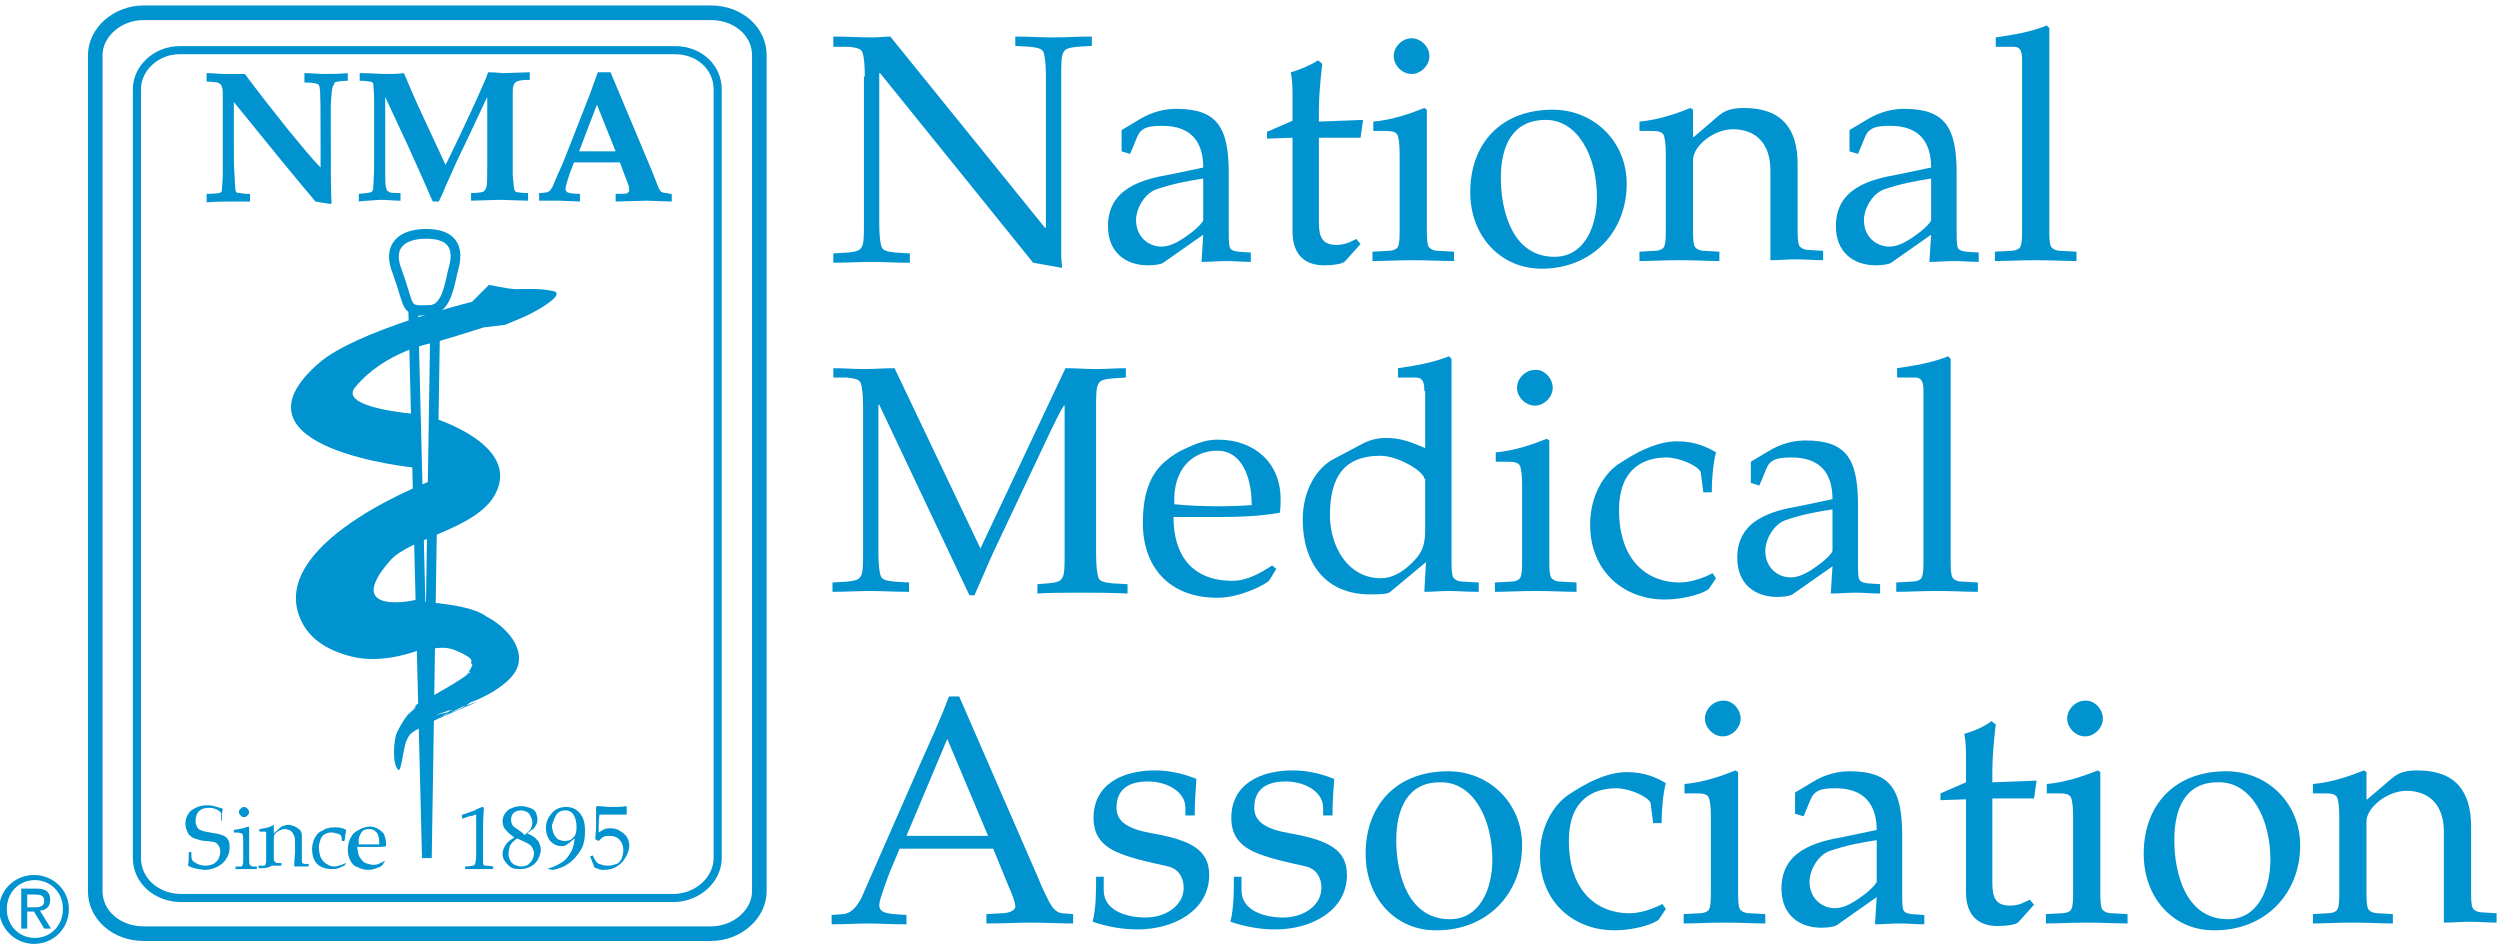 <?xml version="1.0" encoding="utf-8"?>
<!-- Generator: Adobe Illustrator 26.5.0, SVG Export Plug-In . SVG Version: 6.00 Build 0)  -->
<svg version="1.1" id="Layer_1" xmlns="http://www.w3.org/2000/svg" xmlns:xlink="http://www.w3.org/1999/xlink" x="0px" y="0px"
	 viewBox="0 0 294 111" style="enable-background:new 0 0 294 111;" xml:space="preserve">
<style type="text/css">
	.st0{fill:none;stroke:#0093D0;stroke-width:0.763;}
	.st1{fill:none;stroke:#0093D0;stroke-width:1.145;}
	.st2{fill:#0093D0;}
	.st3{fill:#5B57A6;}
	.st4{fill:none;stroke:#0093D0;stroke-width:0.954;}
	.st5{fill:none;stroke:#0093D0;stroke-width:1.717;}
</style>
<path class="st0" d="M49.2,62.2"/>
<polygon class="st1" points="48.6,36.6 51.2,36.4 50.2,100.9 "/>
<path class="st2" d="M55.5,35.5c0,0-13.5,3.3-18,7.2C25.9,52.8,48.8,55,48.8,55l0.2-6.3c0,0-9.4-0.7-7.2-3.2
	c3.6-4.3,9.2-5.2,9.2-5.2l2.7-0.8l3.2-1l2.5-0.3l1.9-0.8c0.9-0.3,5.8-2.9,3.6-3.2c-1.5-0.3-2.7-0.2-4.3-0.2c-0.7,0-3.1-0.5-3.1-0.5"
	/>
<path class="st2" d="M51.1,49.2c0,0,10.1,3.1,7.2,8.8c-2.1,4.2-10,5.2-12.4,7.9c-5.9,6.7,3.4,4.7,3.4,4.5c0,1,0.1,6,0.1,6
	s-4.3,1.8-8.1,0.8c-3.1-0.8-5.3-2.3-6.2-5c-2.9-8.9,16.2-15.9,16.2-15.9L51.1,49.2z"/>
<path class="st3" d="M50.1,70.2"/>
<path class="st2" d="M55.7,78.3c0.6,0.7,0.7,0.4,0.1-0.4c-0.1-0.3-0.3,0.6-0.6,1c-0.1,0.1,0.6,0.3,0.5,0.4c-0.8,0.3-0.3-0.1-1.2,0.6
	c-1.8,1.1-1.1,0.7-0.9,0.9c0.5,0.8-0.2,2.3,1.4,1.9c1.7-0.5,5-2.2,5.8-4.1c1-2.4-1.3-4.9-3.6-6.1c-1.8-1.4-6.9-1.7-8.5-1.8
	c-0.9,0-0.5,4.4-0.5,5.3c0,1.2-2.8-0.4-0.3-0.4l-0.6,0.1c2.4,1.6,4-0.2,6.3,0.8c1,0.4,1.8,0.9,1.8,1.1"/>
<path class="st2" d="M55.7,78.3c0.3,0-1.2,1.4-1,1.3C54.8,79.4,55.6,78.4,55.7,78.3c0.6,0.4-2.4,2.1-2.5,2.2
	c-0.7,0.4-1.9,1.1-2.6,1.5c0.3-0.2-2,1.3-1.4,0.6l-0.6,0.8c-0.1,0.1,0.4-0.4,0.3-0.2l-1.3,1.2c0.1-0.1,0.9-0.9,1-0.9
	c-0.8,0.5-1.5,1.8-1.9,2.6c-0.4,0.8-0.6,3.7,0.1,4.4c0.4,0.5,0.6-2.5,1-3.4c0.6-1.1-0.1-0.7,6.6-4l1.8-0.6l-4.6,2l1.3-0.8l-1.7,0.4
	c0.3-0.1,2.8-1,1.7-0.5c-0.1,0.1-0.5,0.3-0.5,0.4c3.3-1,3.3-2.1,4.1-2.5c-0.1,0.2-0.1,0.5-0.3,0.7c0.1-0.1-0.1,0.1,0,0
	c0.8-0.5,1.3-1.8,0.8-2.6c-0.5-0.8-1.6-2.6-1.6-1.6L55.7,78.3z"/>
<path class="st1" d="M50.3,36.5c1.9,0,2.4-2,2.9-4.4c0.1-0.6,1.8-4.6-3.1-4.6c-2.8,0-4.6,1.4-3.4,4.4C48.3,36.3,47.5,36.5,50.3,36.5
	z"/>
<path class="st4" d="M79.4,105.6c2.7-0.1,5-2.2,5-4.7V10.5c0-2.6-2.2-4.6-5-4.6H21.1c-2.7,0-5,2.1-5,4.6v90.4c0,2.6,2.2,4.6,5,4.7
	H79.4z"/>
<path class="st2" d="M24.4,22.8c0.8,0,1.3-0.1,1.4-0.1c0.1,0,0.1-0.1,0.2-0.1c0.1-0.1,0.1-0.2,0.1-0.4c0-0.3,0.1-0.9,0.1-2
	c0-0.6,0-1.4,0-2.3v-3.5l0-3.1c0-0.5,0-0.9-0.1-1c0-0.2-0.1-0.3-0.2-0.4c-0.1-0.1-0.2-0.1-0.3-0.2c-0.2,0-0.6-0.1-1.3-0.1V8.6
	c0.9,0,1.5,0.1,2,0.1l1.5,0l1,0c1.4,1.9,3.2,4.2,5.2,6.7c1.5,1.8,2.7,3.3,3.7,4.3v-2.5c0-3.9,0-6.2-0.1-6.8c0-0.3-0.1-0.4-0.2-0.5
	c-0.2-0.1-0.7-0.2-1.6-0.2V8.6c0.9,0,1.6,0.1,2.4,0.1c0.7,0,1.6,0,2.7-0.1v0.9c-0.8,0-1.4,0.1-1.5,0.2c-0.1,0-0.1,0.1-0.1,0.2
	C39,10.2,39,11,38.9,12.3c0,1.3,0,2.2,0,2.8c0,4.8,0,7.7,0.1,8.7L38.9,24c-0.6-0.1-1.2-0.2-1.8-0.3c-2.2-2.6-5.4-6.5-9.6-11.7v5.4
	c0,1.1,0,2.3,0.1,3.5c0,0.8,0.1,1.3,0.1,1.5c0,0.1,0.1,0.2,0.1,0.2c0.1,0.1,0.2,0.1,0.4,0.1c0.5,0.1,0.8,0.1,1,0.1c0,0,0.1,0,0.2,0
	v0.9c-1.3,0-2.1,0-2.3,0c-0.7,0-1.6,0-2.8,0.1V22.8z"/>
<path class="st2" d="M42.2,23.7v-0.9c0.8-0.1,1.2-0.1,1.4-0.2c0.1,0,0.2-0.1,0.2-0.2c0.1-0.1,0.1-0.2,0.1-0.4c0-0.4,0.1-1.3,0.1-2.7
	c0-0.7,0-1.8,0-3.5c0-1.5,0-2.8,0-3.9c0-1.1-0.1-1.8-0.1-2c0-0.1-0.1-0.2-0.1-0.2c-0.1-0.1-0.2-0.1-0.3-0.1
	c-0.5-0.1-0.9-0.1-1.2-0.1V8.6c1.4,0,2.4,0.1,3,0.1c0.7,0,1.4,0,2.2-0.1l0.9,2.1l0.7,1.6l3.3,7.1c0.7-1.4,1.2-2.5,1.6-3.3l1.4-3
	c0.8-1.7,1.2-2.7,1.4-3.1c0.2-0.4,0.4-0.9,0.6-1.5c0.9,0,1.5,0.1,1.8,0.1l3.1-0.1v0.9H62c-0.7,0-1.2,0.1-1.4,0.3
	c-0.2,0.2-0.3,0.5-0.3,1c0,0.6,0,1.1,0,1.4l0,3V19c0,0.9,0,1.5,0,1.6c0.1,0.9,0.1,1.5,0.2,1.7c0,0.1,0.1,0.2,0.1,0.2
	c0.1,0.1,0.1,0.1,0.2,0.1c0.1,0,0.5,0.1,1.3,0.1v0.9l-3.4-0.1l-3.3,0.1v-0.9c0.9,0,1.4-0.1,1.5-0.2c0.1-0.1,0.2-0.2,0.3-0.5
	c0.1-0.3,0.1-1.2,0.1-2.7v-7.9l-2.4,5.1l-1.2,2.5c-0.3,0.7-0.7,1.6-1.3,2.9c-0.3,0.8-0.6,1.4-0.8,1.8h-0.7c-0.3-0.6-0.6-1.4-1.1-2.5
	c-0.8-1.8-1.4-3.1-1.8-4l-2.7-5.8v5.3c0,0.9,0,1.9,0,3.2c0,1.2,0,1.9,0.1,2.1c0,0.2,0.1,0.3,0.1,0.4c0.1,0.1,0.2,0.1,0.3,0.2
	c0.2,0.1,0.6,0.1,1.3,0.1v0.9c-0.8,0-1.6-0.1-2.4-0.1C43.6,23.6,42.8,23.6,42.2,23.7z"/>
<path class="st2" d="M70.2,12.3l2.2,5.5c-0.6,0-1.3,0-2.1,0c-0.8,0-1.6,0-2.2,0L70.2,12.3z M65.8,23.6l2.4,0.1v-0.9
	c-0.8,0-1.3-0.1-1.5-0.2c-0.1-0.1-0.2-0.2-0.2-0.4c0-0.2,0.2-0.9,0.5-1.8l0.5-1.3h5.4l0.9,2.4c0.2,0.4,0.2,0.7,0.2,0.9
	c0,0.1-0.1,0.2-0.2,0.3c-0.1,0.1-0.6,0.1-1.4,0.1v0.9l3.7-0.1l2.9,0.1v-0.9c-0.2,0-0.4,0-0.5-0.1c-0.3,0-0.5,0-0.6-0.1
	c-0.1,0-0.2-0.1-0.2-0.1c-0.1-0.1-0.1-0.2-0.2-0.3l-0.4-1l-0.6-1.5L71.8,8.5h-1.5L69.4,11l-2.7,6.9c-0.5,1.3-0.9,2.2-1.1,2.6
	c-0.4,0.9-0.6,1.5-0.7,1.6c-0.1,0.1-0.2,0.3-0.2,0.3c-0.1,0.1-0.2,0.1-0.3,0.2c-0.1,0-0.4,0.1-1,0.1v0.9L65.8,23.6z"/>
<path class="st2" d="M22.1,101.8c0.1-0.3,0.1-0.9,0.1-1.6h0.3c0,0.5,0,0.8,0.1,0.9c0,0.1,0.1,0.2,0.3,0.3c0.1,0.1,0.3,0.2,0.6,0.3
	c0.3,0.1,0.5,0.1,0.7,0.1c0.3,0,0.7-0.1,0.9-0.2c0.3-0.2,0.5-0.4,0.6-0.6c0.1-0.3,0.2-0.5,0.2-0.8c0-0.2,0-0.4-0.1-0.6
	c-0.1-0.2-0.2-0.3-0.3-0.4c-0.1-0.1-0.3-0.2-0.5-0.2c-0.1,0-0.4-0.1-0.8-0.1c-0.4,0-0.7-0.1-1-0.2c-0.4-0.1-0.6-0.2-0.8-0.4
	c-0.2-0.1-0.3-0.3-0.4-0.6c-0.1-0.2-0.2-0.5-0.2-0.8c0-0.4,0.1-0.8,0.3-1.1c0.2-0.4,0.5-0.6,0.9-0.8c0.4-0.2,0.9-0.3,1.3-0.3
	c0.3,0,0.6,0,0.9,0.1c0.3,0.1,0.7,0.2,1,0.3c0,0.2-0.1,0.4-0.1,0.6c0,0.2,0,0.5,0,0.8H26c0-0.5,0-0.8,0-0.9
	c-0.1-0.1-0.2-0.2-0.3-0.3c-0.4-0.2-0.7-0.3-1.1-0.3c-0.5,0-0.9,0.1-1.2,0.4c-0.3,0.3-0.4,0.7-0.4,1.2c0,0.3,0.1,0.5,0.2,0.7
	c0.1,0.2,0.3,0.3,0.6,0.4c0.2,0.1,0.5,0.1,0.9,0.2c0.4,0.1,0.8,0.1,1.1,0.2c0.3,0.1,0.6,0.2,0.7,0.3c0.2,0.1,0.3,0.3,0.4,0.5
	c0.1,0.2,0.1,0.5,0.1,0.8c0,0.7-0.3,1.3-0.8,1.8c-0.6,0.5-1.3,0.8-2.2,0.8C23.2,102.2,22.6,102.1,22.1,101.8z"/>
<path class="st2" d="M28.7,94.9c0.2,0,0.3,0.1,0.4,0.2c0.1,0.1,0.2,0.3,0.2,0.4c0,0.2-0.1,0.3-0.2,0.4c-0.1,0.1-0.2,0.2-0.4,0.2
	c-0.2,0-0.3-0.1-0.4-0.2c-0.1-0.1-0.2-0.2-0.2-0.4c0-0.2,0.1-0.3,0.2-0.4C28.4,95,28.5,94.9,28.7,94.9z M27.5,97.9v-0.3
	c0.7-0.1,1.2-0.2,1.7-0.4l0.1,0.1c0,0.7,0,1.3,0,1.7v0.9c0,0.9,0,1.4,0,1.4c0,0.2,0,0.3,0.1,0.4c0,0,0,0.1,0.1,0.1
	c0,0,0.1,0,0.1,0.1c0,0,0.2,0,0.6,0v0.3c-0.5,0-0.9,0-1.2,0c-0.3,0-0.7,0-1.3,0v-0.3l0.5,0c0.1,0,0.1,0,0.2,0c0,0,0.1-0.1,0.1-0.1
	c0-0.1,0.1-0.2,0.1-0.4c0,0,0-0.5,0-1.5V99c0-0.5,0-0.8-0.1-0.9c0-0.1-0.1-0.1-0.1-0.1C28.1,97.9,27.9,97.9,27.5,97.9z"/>
<path class="st2" d="M30.4,102.1v-0.3l0.5,0c0.1,0,0.1,0,0.2,0c0,0,0.1-0.1,0.1-0.1c0-0.1,0.1-0.2,0.1-0.4c0,0,0-0.5,0-1.5v-0.6
	c0-0.3,0-0.6,0-0.9c0-0.2,0-0.3,0-0.4c0,0-0.1-0.1-0.1-0.1c-0.1,0-0.3,0-0.7,0v-0.3c0.7-0.1,1.2-0.2,1.5-0.4c0.1,0,0.1-0.1,0.1-0.1
	c0,0,0,0,0.1,0c0,0,0,0,0,0.1c0,0,0,0.1,0,0.1c0,0.1,0,0.4,0,0.8l0.9-0.8c0.3-0.1,0.5-0.2,0.8-0.2c0.3,0,0.5,0.1,0.8,0.2
	c0.2,0.1,0.4,0.3,0.6,0.4c0.1,0.2,0.2,0.4,0.2,0.6c0,0.2,0,0.6,0,1.3v0.9c0,0.4,0,0.7,0,0.9c0,0.1,0,0.2,0.1,0.2
	c0,0,0.1,0.1,0.2,0.1l0.5,0v0.3c-0.3,0-0.6,0-0.8,0c-0.2,0-0.5,0-0.9,0c0-0.8,0.1-1.4,0.1-1.6v-0.9c0-0.5,0-0.9-0.1-1.1
	c-0.1-0.2-0.2-0.4-0.4-0.6c-0.2-0.1-0.4-0.2-0.7-0.2c-0.3,0-0.5,0.1-0.7,0.2c-0.2,0.1-0.4,0.3-0.5,0.4c-0.1,0.2-0.1,0.4-0.1,0.8v0.6
	c0,0.9,0,1.4,0,1.4c0,0.2,0,0.3,0.1,0.4c0,0,0,0.1,0.1,0.1c0,0,0.1,0,0.1,0.1c0,0,0.2,0,0.6,0v0.3c-0.4,0-0.8,0-1.1,0
	C31.5,102.1,31,102.1,30.4,102.1z"/>
<path class="st2" d="M40.7,101.5l-0.2,0.3c-0.2,0.1-0.5,0.2-0.7,0.3c-0.2,0.1-0.5,0.1-0.8,0.1c-0.7,0-1.3-0.2-1.7-0.6
	c-0.4-0.4-0.6-1-0.6-1.8c0-0.4,0.1-0.7,0.2-1c0.1-0.3,0.3-0.5,0.4-0.7c0.1-0.1,0.3-0.3,0.6-0.4c0.3-0.2,0.5-0.3,0.7-0.3
	c0.2-0.1,0.5-0.1,0.8-0.1c0.3,0,0.6,0,0.8,0.1c0.2,0,0.3,0.1,0.5,0.2c0,0.3-0.1,0.5-0.1,0.6c0,0.1,0,0.4-0.1,0.7h-0.3
	c0-0.3,0-0.5-0.1-0.6c0-0.1,0-0.1-0.1-0.1c-0.1-0.1-0.3-0.2-0.5-0.2c-0.2-0.1-0.4-0.1-0.6-0.1c-0.3,0-0.5,0.1-0.7,0.2
	c-0.2,0.1-0.4,0.3-0.5,0.6c-0.1,0.3-0.2,0.6-0.2,0.9c0,0.5,0.1,0.9,0.2,1.2c0.2,0.4,0.4,0.6,0.7,0.8c0.3,0.2,0.6,0.3,0.9,0.3
	c0.2,0,0.3,0,0.5-0.1c0.2,0,0.4-0.1,0.6-0.2L40.7,101.5z"/>
<path class="st2" d="M42.5,97.9c0.2-0.3,0.5-0.4,0.9-0.4c0.4,0,0.6,0.1,0.9,0.4c0.2,0.3,0.3,0.6,0.3,1.2c0,0,0,0.1,0,0.2
	c-0.1,0-0.4,0-0.9,0c-0.2,0-0.5,0-1,0c-0.3,0-0.4,0-0.5,0C42.1,98.6,42.3,98.2,42.5,97.9z M45.3,101.2c-0.3,0.2-0.6,0.3-0.8,0.4
	c-0.2,0.1-0.4,0.1-0.6,0.1c-0.3,0-0.6-0.1-0.9-0.2c-0.3-0.1-0.5-0.4-0.7-0.7c-0.2-0.3-0.2-0.7-0.3-1.2h1.6c0.4,0,0.7,0,1.1,0
	c0.2,0,0.4,0,0.7-0.1c0-0.1,0-0.3,0-0.3c0-0.4-0.1-0.7-0.2-1c-0.1-0.3-0.4-0.5-0.7-0.7c-0.3-0.2-0.7-0.3-1-0.3
	c-0.3,0-0.6,0.1-0.9,0.2c-0.2,0.1-0.4,0.2-0.6,0.3c-0.2,0.1-0.4,0.3-0.5,0.4c-0.1,0.2-0.3,0.4-0.4,0.7c-0.1,0.3-0.2,0.7-0.2,1.1
	c0,0.5,0.1,0.9,0.3,1.3c0.2,0.4,0.5,0.7,0.9,0.8c0.4,0.2,0.8,0.3,1.2,0.3c0.2,0,0.4,0,0.6-0.1c0.2,0,0.4-0.1,0.6-0.2
	c0.1,0,0.3-0.1,0.5-0.3L45.3,101.2L45.3,101.2z"/>
<path class="st2" d="M54.4,96.3L54.4,96.3l-0.1-0.4l0.1-0.1c0.4-0.1,0.8-0.3,1.2-0.4c0.6-0.3,1-0.5,1.2-0.5l0.1,0.1
	c-0.1,1.6-0.1,2.5-0.1,2.7v1.9c0,0.8,0,1.3,0,1.7c0,0.2,0,0.4,0.1,0.4c0,0.1,0.1,0.1,0.2,0.1c0.1,0,0.4,0,0.9,0.1v0.3
	c-0.9,0-1.4,0-1.6,0c-0.2,0-0.7,0-1.7,0v-0.3c0.5,0,0.8-0.1,0.9-0.1c0.1,0,0.1,0,0.2-0.1c0,0,0.1-0.1,0.1-0.2c0-0.1,0.1-0.4,0.1-0.9
	c0-0.5,0-0.9,0-1.1v-2c0-0.8,0-1.3,0-1.5c0-0.1,0-0.1,0-0.2c0,0,0,0-0.1,0c0,0-0.1,0-0.2,0.1C55,96,54.6,96.2,54.4,96.3z"/>
<path class="st2" d="M60.4,97.2c-0.2-0.2-0.3-0.5-0.3-0.8c0-0.3,0.1-0.6,0.3-0.8c0.2-0.2,0.5-0.3,0.9-0.3c0.2,0,0.5,0.1,0.7,0.2
	c0.2,0.1,0.3,0.3,0.4,0.5c0.1,0.2,0.2,0.4,0.2,0.7c0,0.3-0.1,0.6-0.2,0.8c-0.1,0.2-0.4,0.4-0.7,0.7C61.1,97.6,60.6,97.4,60.4,97.2z
	 M60.5,98.5c-0.4,0.2-0.8,0.5-1,0.8c-0.2,0.3-0.4,0.7-0.4,1.1c0,0.3,0.1,0.7,0.3,0.9c0.2,0.3,0.4,0.5,0.7,0.7
	c0.3,0.2,0.7,0.2,1.1,0.2c0.4,0,0.9-0.1,1.2-0.3c0.4-0.2,0.7-0.5,0.9-0.9c0.2-0.4,0.3-0.8,0.3-1.1c0-0.3-0.1-0.5-0.2-0.8
	c-0.1-0.2-0.3-0.4-0.5-0.6c-0.2-0.1-0.4-0.3-0.9-0.5v0c0.3-0.2,0.5-0.4,0.7-0.5c0.2-0.2,0.3-0.4,0.4-0.6c0.1-0.2,0.1-0.4,0.1-0.6
	c0-0.3-0.1-0.5-0.2-0.8c-0.1-0.2-0.4-0.4-0.7-0.5c-0.3-0.1-0.6-0.2-1-0.2c-0.6,0-1.2,0.2-1.6,0.5c-0.4,0.4-0.6,0.8-0.6,1.3
	c0,0.3,0.1,0.7,0.3,0.9C59.8,98,60.1,98.2,60.5,98.5L60.5,98.5z M62.1,99.2c0.3,0.2,0.4,0.3,0.5,0.5c0.1,0.2,0.2,0.4,0.2,0.6
	c0,0.3-0.1,0.6-0.2,0.8c-0.1,0.2-0.3,0.4-0.5,0.6c-0.2,0.1-0.5,0.2-0.8,0.2c-0.3,0-0.5-0.1-0.8-0.2c-0.2-0.1-0.4-0.3-0.5-0.5
	s-0.2-0.5-0.2-0.8c0-0.4,0.1-0.7,0.2-1c0.2-0.3,0.4-0.5,0.8-0.8C61.5,98.9,61.9,99.1,62.1,99.2z"/>
<path class="st2" d="M65.5,95.7c0.3-0.3,0.6-0.4,1-0.4c0.4,0,0.8,0.2,1,0.6c0.2,0.4,0.3,0.8,0.3,1.4c0,0.5-0.1,1-0.4,1.2
	c-0.2,0.3-0.6,0.4-1,0.4c-0.3,0-0.5-0.1-0.8-0.2c-0.2-0.2-0.4-0.4-0.5-0.7c-0.1-0.3-0.2-0.6-0.2-0.9C65.1,96.4,65.3,96,65.5,95.7z
	 M65,102.3c0.6-0.1,1.2-0.3,1.8-0.7c0.7-0.5,1.2-1.1,1.6-1.8c0.3-0.6,0.4-1.3,0.4-2.1c0-0.6-0.1-1.2-0.3-1.6
	c-0.2-0.4-0.5-0.7-0.8-0.9c-0.3-0.2-0.7-0.3-1.1-0.3c-0.7,0-1.2,0.2-1.7,0.7c-0.4,0.5-0.7,1-0.7,1.8c0,0.6,0.2,1.1,0.5,1.5
	c0.4,0.4,0.8,0.6,1.3,0.6c0.2,0,0.4,0,0.5-0.1c0.1,0,0.2-0.1,0.3-0.2c0.1,0,0.2-0.1,0.3-0.2c0.2-0.2,0.4-0.3,0.5-0.4
	c-0.1,0.6-0.2,1.1-0.4,1.5c-0.3,0.5-0.6,1-1.1,1.3c-0.5,0.3-1,0.6-1.6,0.7v0.1L65,102.3z"/>
<path class="st2" d="M69.9,102c-0.1-0.2-0.1-0.4-0.2-0.5l-0.3-0.8l0.3-0.1c0.3,0.6,0.5,0.9,0.6,0.9c0.1,0.1,0.2,0.1,0.5,0.2
	c0.2,0.1,0.5,0.1,0.8,0.1c0.3,0,0.6-0.1,0.9-0.2c0.3-0.1,0.5-0.4,0.6-0.6c0.1-0.3,0.2-0.6,0.2-1c0-0.6-0.2-1-0.5-1.3
	c-0.3-0.3-0.7-0.4-1.1-0.4c-0.3,0-0.5,0-0.7,0.1c-0.2,0.1-0.3,0.2-0.6,0.5L70,98.7l0.1-1.3c0-0.2,0-0.3,0-0.5v-0.9
	c0-0.3,0-0.5,0-0.8c0-0.1,0-0.2,0-0.3l0.1-0.1c0.6,0,1.1,0.1,1.7,0.1c0.5,0,1.1,0,1.8-0.1l0,0.1c0,0.2,0,0.3,0,0.5
	c0,0.1,0,0.2,0,0.4l-0.1,0c-0.5,0-1.2,0-2.1,0c-0.3,0-0.7,0-1,0c-0.1,0.5-0.1,1.2-0.1,2.1c0.3-0.2,0.5-0.3,0.7-0.4
	c0.2-0.1,0.5-0.1,0.7-0.1c0.4,0,0.8,0.1,1.1,0.3c0.3,0.2,0.6,0.4,0.8,0.7c0.2,0.3,0.3,0.7,0.3,1c0,0.6-0.2,1.1-0.6,1.7
	c-0.6,0.8-1.4,1.2-2.4,1.2c-0.2,0-0.4,0-0.6-0.1C70.2,102.1,70,102.1,69.9,102z"/>
<path class="st2" d="M0.8,106.9c0-1.9,1.4-3.4,3.3-3.4c1.8,0,3.3,1.4,3.3,3.4c0,1.9-1.4,3.4-3.3,3.4C2.2,110.3,0.8,108.8,0.8,106.9z
	 M4,111c2.2,0,4.1-1.7,4.1-4.1c0-2.3-1.9-4-4.1-4c-2.2,0-4.1,1.7-4.1,4C-0.1,109.2,1.8,111,4,111z M3.2,107.2H4l1.2,2H6l-1.3-2.1
	c0.7-0.1,1.2-0.4,1.2-1.3c0-0.9-0.5-1.3-1.6-1.3H2.5v4.7h0.7V107.2z M3.2,106.6v-1.4h1c0.5,0,1,0.1,1,0.7c0,0.7-0.5,0.8-1.1,0.8H3.2
	z"/>
<path class="st5" d="M83.6,109.8c3.1,0,5.7-2.3,5.7-5V6.5c0-2.8-2.5-5-5.7-5H16.9c-3.1,0-5.7,2.3-5.7,5v98.3c0,2.8,2.5,5,5.7,5H83.6
	z"/>
<g>
	<path class="st2" d="M101.7,9c0-1.4-0.1-2.4-0.3-2.9c-0.2-0.4-0.7-0.5-1.6-0.6L98,5.5V4.3c1.7,0,3.2,0.1,4.6,0.1
		c0.7,0,1.4-0.1,2.1-0.1l18.2,22.5h0.1V9c0-1.4-0.1-2.4-0.3-2.9c-0.2-0.4-0.7-0.5-1.6-0.6l-1.7-0.1l0-1.1c1.5,0,3.1,0.1,4.4,0.1
		c1.5,0,2.9-0.1,4.6-0.1v1.1l-1.7,0.1c-0.9,0.1-1.4,0.2-1.6,0.6c-0.3,0.4-0.3,1.4-0.3,2.9v21.1c0,0.5,0.1,1,0.1,1.4l-3.4-0.6
		l-18-22.3h-0.1v17.6c0,1.4,0.1,2.4,0.3,2.9c0.2,0.4,0.7,0.5,1.6,0.6l1.7,0.1l0,1.1c-1.7,0-3.1-0.1-4.6-0.1c-1.4,0-2.9,0.1-4.4,0.1
		v-1.1l1.7-0.1c0.9-0.1,1.4-0.2,1.6-0.6c0.3-0.4,0.3-1.4,0.3-2.9V9z"/>
	<path class="st2" d="M141.5,19.7c0-3-1.4-4.9-4.8-4.9c-1.6,0-2.2,0.2-2.7,0.8c-0.2,0.3-0.4,0.8-0.6,1.3l-0.5,1.2l-1-0.3v-2.5l2-1.2
		c1.6-1,3.2-1.3,4.4-1.3c4.8,0,6.2,2.1,6.2,7.6v7c0,0.6,0,1.2,0.1,1.6c0.1,0.4,0.4,0.5,1,0.6l1.5,0.1l0,1.1c-1,0-1.9-0.1-2.9-0.1
		c-1,0-1.9,0.1-2.9,0.1l0.2-3.2l-4.7,3.3c-0.3,0.2-1.1,0.3-1.8,0.3c-2.6,0-4.7-1.5-4.7-4.6c0-4.4,3.9-5.5,7.4-6.1L141.5,19.7z
		 M141.5,21c-1.9,0.3-3.6,0.6-5.6,1.3c-1.3,0.5-2.3,2.2-2.3,3.6c0,1.9,1.4,3.1,3,3.1c1.2,0,2.4-0.8,3.7-1.8c0.6-0.5,1.1-1,1.2-1.3
		V21z"/>
	<path class="st2" d="M149,16.3v-0.8l3-1.3v-2.7c0-1,0-2-0.2-3c1.4-0.4,2.6-1,3.2-1.4l0.5,0.4c-0.2,1.7-0.4,3.8-0.4,5.4v1.4l5.2-0.2
		l-0.3,2.1h-4.9v10c0,1.8,0.5,2.6,2.1,2.6c1,0,1.7-0.4,2.3-0.7l0.5,0.6l-1.8,2c-0.3,0.4-1.7,0.5-2.5,0.5c-2,0-3.7-1-3.7-4v-11
		L149,16.3z"/>
	<path class="st2" d="M167.8,26.8c0,1,0,1.8,0.2,2.2c0.2,0.3,0.6,0.5,1.2,0.5l1.8,0.1l0,1.1c-1.4,0-2.9-0.1-4.8-0.1
		c-1.9,0-3.4,0.1-4.8,0.1v-1.1l1.8-0.1c0.6,0,1.1-0.2,1.2-0.5c0.2-0.4,0.2-1.2,0.2-2.2v-8.6c0-1.2-0.1-2.1-0.3-2.4
		c-0.2-0.3-0.6-0.4-1.4-0.4h-1.4v-1.1c2.3-0.2,4.5-1,6-1.6l0.3,0.2V26.8z M168.1,6.6c0,1.1-1,2.1-2.1,2.1c-1.1,0-2.1-1-2.1-2.1
		c0-1.1,1-2.1,2.1-2.1C167.1,4.5,168.1,5.5,168.1,6.6z"/>
	<path class="st2" d="M172.9,22.6c0-5.7,3.6-9.7,9.7-9.7c4.9,0,8.7,3.8,8.7,8.7c0,5.8-4.2,10-10,10
		C176.5,31.6,172.9,27.8,172.9,22.6z M176.5,20.9c0,4,1.4,9.3,6.3,9.3c3.5,0,5-3.5,5-7c0-4.9-2.3-9.1-6-9.1
		C177.7,14.1,176.5,17.4,176.5,20.9z"/>
	<path class="st2" d="M199.1,26.8c0,1,0,1.8,0.2,2.2c0.2,0.3,0.6,0.5,1.2,0.5l1.7,0.1v1.1c-1.3,0-2.9-0.1-4.7-0.1
		c-1.9,0-3.4,0.1-4.7,0.1v-1.1l1.7-0.1c0.6,0,1.1-0.2,1.2-0.5c0.2-0.4,0.2-1.2,0.2-2.2v-8.6c0-1.2-0.1-2.1-0.3-2.4
		c-0.2-0.3-0.6-0.4-1.4-0.4h-1.4v-1.1c2.3-0.2,4.5-1,6-1.6l0.3,0.2v3.2h0.1l2.8-2.4c0.8-0.7,1.6-1,3.1-1c4.5,0,6.3,2.5,6.3,6.6v7.4
		c0,1,0,1.8,0.2,2.2c0.2,0.3,0.6,0.5,1.2,0.5l1.6,0.1v1.1c-1,0-2.1-0.1-3.1-0.1s-2.2,0.1-3.1,0.1V20c0-3.2-1.8-4.8-4.4-4.8
		c-2.3,0-4.7,2-4.7,3.6V26.8z"/>
	<path class="st2" d="M227.1,19.7c0-3-1.4-4.9-4.8-4.9c-1.6,0-2.2,0.2-2.7,0.8c-0.2,0.3-0.4,0.8-0.6,1.3l-0.5,1.2l-1-0.3v-2.5l2-1.2
		c1.6-1,3.2-1.3,4.4-1.3c4.8,0,6.2,2.1,6.2,7.6v7c0,0.6,0,1.2,0.1,1.6c0.1,0.4,0.4,0.5,1,0.6l1.5,0.1v1.1c-1,0-1.9-0.1-2.9-0.1
		c-1,0-1.9,0.1-2.9,0.1l0.2-3.2l-4.7,3.3c-0.3,0.2-1.1,0.3-1.8,0.3c-2.6,0-4.7-1.5-4.7-4.6c0-4.4,3.9-5.5,7.4-6.1L227.1,19.7z
		 M227.1,21c-1.9,0.3-3.6,0.6-5.6,1.3c-1.3,0.5-2.3,2.2-2.3,3.6c0,1.9,1.4,3.1,3,3.1c1.2,0,2.4-0.8,3.7-1.8c0.6-0.5,1.1-1,1.2-1.3
		V21z"/>
	<path class="st2" d="M237.8,7.1c0-0.9-0.1-1.6-1-1.6h-2.1V4.4c2-0.3,4-0.6,6-1.4l0.3,0.3v23.5c0,1,0,1.8,0.2,2.2
		c0.2,0.3,0.6,0.5,1.2,0.5l1.8,0.1v1.1c-1.4,0-2.9-0.1-4.8-0.1c-1.9,0-3.4,0.1-4.8,0.1v-1.1l1.8-0.1c0.6,0,1.1-0.2,1.2-0.5
		c0.2-0.4,0.2-1.2,0.2-2.2V7.1z"/>
	<path class="st2" d="M128.9,65.1c0,1.4,0.1,2.4,0.3,2.9c0.2,0.4,0.7,0.5,1.6,0.6l1.8,0.1l0,1.1c-2-0.1-3.8-0.1-5.5-0.1
		c-1.9,0-3.7,0-5.1,0.1v-1.1l1.3-0.1c0.9-0.1,1.4-0.2,1.6-0.6c0.3-0.4,0.3-1.4,0.3-2.9V47.7h-0.1c-0.6,1-1.1,2.1-1.6,3.1l-6.8,14.4
		c-0.7,1.6-1.4,3.2-2.1,4.8H114l-10.6-22.4h-0.1v17.3c0,1.4,0.1,2.4,0.3,2.9c0.2,0.4,0.7,0.5,1.6,0.6l1.7,0.1l0,1.1
		c-1.7,0-3.1-0.1-4.6-0.1c-1.4,0-2.9,0.1-4.4,0.1v-1.1l1.7-0.1c0.9-0.1,1.4-0.2,1.6-0.6c0.3-0.4,0.3-1.4,0.3-2.9V47.9
		c0-1.4-0.1-2.4-0.3-2.9c-0.2-0.4-0.7-0.5-1.6-0.6L98,44.4v-1.1c1.2,0,2.4,0.1,3.6,0.1c1.2,0,2.4-0.1,3.6-0.1l10.1,21.2l10-21.2
		c1.2,0,2.4,0.1,3.6,0.1c1.2,0,2.4-0.1,3.5-0.1v1.1l-1.6,0.1c-0.9,0.1-1.4,0.2-1.6,0.6c-0.3,0.4-0.3,1.4-0.3,2.9V65.1z"/>
	<path class="st2" d="M150.6,58.7c0,0.5,0,1.1-0.1,1.6c-2.3,0.4-4.6,0.5-6.9,0.5H138c0,4.5,2.2,7.5,6.9,7.5c1.8,0,3.3-0.9,4.7-1.8
		l0.5,0.4l-0.8,1.3c-0.3,0.5-3.5,2.1-6.1,2.1c-5.8,0-8.8-3.7-8.8-8.8c0-3.7,1-5.9,2.7-7.3c0.7-0.6,1.5-1.1,2.4-1.5
		c1.3-0.6,2.4-1,3.7-1C147.5,51.7,150.6,54.4,150.6,58.7z M138.1,59.3c3.1,0.3,6.3,0.3,9.1,0.1c0-3.5-1.3-6.4-4-6.4
		C140.2,53,137.9,55.2,138.1,59.3z"/>
	<path class="st2" d="M167.5,46c0-0.9-0.1-1.6-1-1.6h-2.1v-1.1c2-0.3,4-0.6,6-1.4l0.3,0.3v23.5c0,1,0,1.8,0.2,2.2
		c0.2,0.3,0.6,0.5,1.2,0.5l1.8,0.1l0,1.1c-1.6,0-2.5-0.1-3.5-0.1c-1,0-1.9,0.1-2.9,0.1l0.2-3.5l-4.2,3.5c-0.3,0.3-1.4,0.3-2.4,0.3
		c-5.3,0-7.9-3.8-7.9-8.8c0-3.5,1.7-6.1,3.6-7.1l3.4-1.8c1.1-0.6,2.2-0.7,2.8-0.7c1.7,0,3,0.5,4.6,1.2V46z M167.5,56.3
		c0-0.8-3.1-2.8-5.4-2.7c-3.9,0.1-5.7,2.3-5.7,7c0,3.5,2,7.4,6,7.4c1.6,0,3.1-1.1,4.2-2.4c1.1-1.3,1-2.6,1-4.3V56.3z"/>
	<path class="st2" d="M182.2,65.7c0,1,0,1.8,0.2,2.2c0.2,0.3,0.6,0.5,1.2,0.5l1.8,0.1v1.1c-1.4,0-2.9-0.1-4.8-0.1
		c-1.9,0-3.4,0.1-4.8,0.1v-1.1l1.8-0.1c0.6,0,1.1-0.2,1.2-0.5c0.2-0.4,0.2-1.2,0.2-2.2v-8.6c0-1.2-0.1-2.1-0.3-2.4
		c-0.2-0.3-0.6-0.4-1.4-0.4h-1.4v-1.1c2.3-0.2,4.5-1,6-1.6l0.3,0.2V65.7z M182.6,45.6c0,1.1-1,2.1-2.1,2.1c-1.1,0-2.1-1-2.1-2.1
		c0-1.1,1-2.1,2.1-2.1C181.6,43.4,182.6,44.5,182.6,45.6z"/>
	<path class="st2" d="M200.3,57.8l-0.3-2.3c-0.4-0.8-2.6-1.7-4-1.7c-2.6,0-5.6,1.2-5.6,6.2c0,6,3.4,8.5,7.1,8.5
		c1.3,0,2.8-0.5,3.9-1.1l0.4,0.6l-0.8,1.2c-0.3,0.4-2.5,1.3-5.3,1.3c-4.5,0-8.7-3.1-8.7-8.8c0-3.5,1.7-6,3.3-7.1
		c0.9-0.6,2.2-1.4,3.2-1.8c1.1-0.5,2.4-0.9,3.7-0.9c2.2,0,3.6,0.7,4.6,1.3c-0.3,1.1-0.5,3-0.5,4.7H200.3z"/>
	<path class="st2" d="M215.5,58.7c0-3-1.4-4.9-4.8-4.9c-1.6,0-2.2,0.2-2.7,0.8c-0.2,0.3-0.4,0.8-0.6,1.3l-0.5,1.2l-1-0.3v-2.5l2-1.2
		c1.6-1,3.2-1.3,4.4-1.3c4.8,0,6.2,2.1,6.2,7.6v7c0,0.6,0,1.2,0.1,1.6c0.1,0.4,0.4,0.5,1,0.6l1.5,0.1v1.1c-1,0-1.9-0.1-2.9-0.1
		c-1,0-1.9,0.1-2.9,0.1l0.2-3.2l-4.7,3.3c-0.3,0.2-1.1,0.3-1.8,0.3c-2.6,0-4.7-1.5-4.7-4.6c0-4.4,3.9-5.5,7.4-6.1L215.5,58.7z
		 M215.5,59.9c-1.9,0.3-3.6,0.6-5.6,1.3c-1.3,0.5-2.3,2.2-2.3,3.6c0,1.9,1.4,3.1,3,3.1c1.2,0,2.4-0.8,3.7-1.8c0.6-0.5,1.1-1,1.2-1.3
		V59.9z"/>
	<path class="st2" d="M226.2,46c0-0.9-0.1-1.6-1-1.6h-2.1v-1.1c2-0.3,4-0.6,6-1.4l0.3,0.3v23.5c0,1,0,1.8,0.2,2.2
		c0.2,0.3,0.6,0.5,1.2,0.5l1.8,0.1v1.1c-1.4,0-2.9-0.1-4.8-0.1c-1.9,0-3.4,0.1-4.8,0.1v-1.1l1.8-0.1c0.6,0,1.1-0.2,1.2-0.5
		c0.2-0.4,0.2-1.2,0.2-2.2V46z"/>
	<path class="st2" d="M122.2,103.5c0.3,0.8,0.8,1.8,1.2,2.6c0.4,0.7,0.8,1.2,1.5,1.3l1.3,0.1l0,1.1c-1.7,0-3.4-0.1-5.1-0.1
		c-1.3,0-3,0.1-5.1,0.1v-1.1l1.8-0.1c0.8,0,1.6-0.3,1.6-0.8c0-0.5-0.4-1.5-0.8-2.4l-1.8-4.4h-11l-1.1,2.6c-0.3,0.8-1.3,3.4-1.3,4
		c0,0.8,0.6,1,1.8,1.1l1.4,0.1v1.1c-1.8,0-3.3-0.1-4.4-0.1c-1.5,0-2.9,0.1-4.4,0.1v-1.1l1.4-0.1c0.9-0.1,1.6-0.9,2.1-1.9l6.8-15.5
		c1.2-2.7,2.5-5.5,3.5-8.2h1.2L122.2,103.5z M116.2,98.3l-4.8-11.4l-4.8,11.4H116.2z"/>
	<path class="st2" d="M129.8,103.1v1.6c0,2.4,2.7,3.2,4.9,3.2c2.4,0,4.5-1.4,4.5-3.5c0-1.2-0.6-2.2-1.8-2.5
		c-1.7-0.4-3.8-0.8-5.6-1.5c-1.8-0.7-3.2-1.8-3.2-4.2c0-4.1,3.6-5.6,7.2-5.6c1.8,0,3.4,0.4,4.9,1c-0.1,1.4-0.2,2.8-0.2,4.3h-1.1V95
		c0-2-2.3-3.1-4.4-3.1c-3.2,0-3.7,1.8-3.7,3.1c0,1.6,1.3,2.5,4.2,3c4.5,0.8,6.7,1.9,6.7,4.9c0,4.2-4.2,6.4-8.4,6.4
		c-1.8,0-3.5-0.3-5.3-0.9c0.4-1.7,0.4-3.5,0.4-5.3H129.8z"/>
	<path class="st2" d="M146,103.1v1.6c0,2.4,2.7,3.2,4.9,3.2c2.4,0,4.5-1.4,4.5-3.5c0-1.2-0.6-2.2-1.8-2.5c-1.7-0.4-3.8-0.8-5.6-1.5
		c-1.8-0.7-3.2-1.8-3.2-4.2c0-4.1,3.6-5.6,7.2-5.6c1.8,0,3.4,0.4,4.9,1c-0.1,1.4-0.2,2.8-0.2,4.3h-1.1V95c0-2-2.3-3.1-4.4-3.1
		c-3.2,0-3.7,1.8-3.7,3.1c0,1.6,1.3,2.5,4.2,3c4.5,0.8,6.7,1.9,6.7,4.9c0,4.2-4.2,6.4-8.4,6.4c-1.8,0-3.5-0.3-5.3-0.9
		c0.4-1.7,0.4-3.5,0.4-5.3H146z"/>
	<path class="st2" d="M160.6,100.4c0-5.7,3.6-9.7,9.7-9.7c4.9,0,8.7,3.8,8.7,8.7c0,5.8-4.2,10-10,10
		C164.2,109.5,160.6,105.7,160.6,100.4z M164.2,98.8c0,4,1.4,9.3,6.3,9.3c3.5,0,5-3.5,5-7c0-4.9-2.3-9.1-6-9.1
		C165.5,91.9,164.2,95.2,164.2,98.8z"/>
	<path class="st2" d="M194.4,96.7l-0.3-2.3c-0.4-0.8-2.6-1.7-4-1.7c-2.6,0-5.6,1.2-5.6,6.2c0,6,3.4,8.5,7.1,8.5
		c1.3,0,2.8-0.5,3.9-1.1l0.4,0.6l-0.8,1.2c-0.3,0.4-2.5,1.3-5.3,1.3c-4.5,0-8.7-3.1-8.7-8.8c0-3.5,1.7-6,3.3-7.1
		c0.9-0.6,2.2-1.4,3.2-1.8c1.1-0.5,2.4-0.9,3.7-0.9c2.2,0,3.6,0.7,4.6,1.3c-0.3,1.1-0.5,3-0.5,4.7H194.4z"/>
	<path class="st2" d="M204.4,104.7c0,1,0,1.8,0.2,2.2c0.2,0.3,0.6,0.5,1.2,0.5l1.8,0.1l0,1.1c-1.4,0-2.9-0.1-4.8-0.1
		c-1.9,0-3.4,0.1-4.8,0.1v-1.1l1.8-0.1c0.6,0,1.1-0.2,1.2-0.5c0.2-0.4,0.2-1.2,0.2-2.2v-8.6c0-1.2-0.1-2.1-0.3-2.4
		c-0.2-0.3-0.6-0.4-1.4-0.4h-1.4v-1.1c2.3-0.2,4.5-1,6-1.6l0.3,0.2V104.7z M204.7,84.5c0,1.1-1,2.1-2.1,2.1c-1.1,0-2.1-1-2.1-2.1
		c0-1.1,1-2.1,2.1-2.1C203.7,82.3,204.7,83.4,204.7,84.5z"/>
	<path class="st2" d="M220.7,97.6c0-3-1.5-4.9-4.8-4.9c-1.6,0-2.2,0.2-2.7,0.8c-0.2,0.3-0.4,0.8-0.6,1.3l-0.5,1.2l-1-0.3v-2.5l2-1.2
		c1.6-1,3.2-1.3,4.4-1.3c4.8,0,6.2,2.1,6.2,7.6v7c0,0.6,0,1.2,0.1,1.6c0.1,0.4,0.4,0.5,1,0.6l1.5,0.1v1.1c-1,0-1.9-0.1-2.9-0.1
		c-1,0-1.9,0.1-2.9,0.1l0.2-3.2l-4.7,3.3c-0.3,0.2-1.1,0.3-1.8,0.3c-2.6,0-4.7-1.5-4.7-4.6c0-4.4,3.9-5.5,7.4-6.1L220.7,97.6z
		 M220.7,98.8c-1.9,0.3-3.6,0.6-5.6,1.3c-1.3,0.5-2.3,2.2-2.3,3.6c0,1.9,1.4,3.1,3,3.1c1.2,0,2.4-0.8,3.7-1.8c0.6-0.5,1.1-1,1.2-1.3
		V98.8z"/>
	<path class="st2" d="M228.2,94.1v-0.8l3-1.3v-2.7c0-1,0-2-0.2-3c1.4-0.4,2.6-1,3.2-1.5l0.5,0.4c-0.2,1.7-0.4,3.8-0.4,5.4v1.4
		l5.2-0.2l-0.3,2.1h-4.9v10c0,1.8,0.5,2.6,2.1,2.6c1,0,1.7-0.4,2.3-0.7l0.5,0.6l-1.8,2c-0.3,0.4-1.7,0.5-2.5,0.5c-2,0-3.7-1-3.7-4
		V94L228.2,94.1z"/>
	<path class="st2" d="M247,104.7c0,1,0,1.8,0.2,2.2c0.2,0.3,0.6,0.5,1.2,0.5l1.8,0.1l0,1.1c-1.4,0-2.9-0.1-4.8-0.1
		c-1.9,0-3.4,0.1-4.8,0.1v-1.1l1.8-0.1c0.6,0,1.1-0.2,1.2-0.5c0.2-0.4,0.2-1.2,0.2-2.2v-8.6c0-1.2-0.1-2.1-0.3-2.4
		c-0.2-0.3-0.6-0.4-1.4-0.4h-1.4v-1.1c2.3-0.2,4.5-1,6-1.6l0.3,0.2V104.7z M247.3,84.5c0,1.1-1,2.1-2.1,2.1c-1.1,0-2.1-1-2.1-2.1
		c0-1.1,1-2.1,2.1-2.1C246.3,82.3,247.3,83.4,247.3,84.5z"/>
	<path class="st2" d="M252.1,100.4c0-5.7,3.6-9.7,9.7-9.7c4.9,0,8.7,3.8,8.7,8.7c0,5.8-4.2,10-10,10
		C255.7,109.5,252.1,105.7,252.1,100.4z M255.7,98.8c0,4,1.4,9.3,6.3,9.3c3.5,0,5-3.5,5-7c0-4.9-2.3-9.1-6-9.1
		C256.9,91.9,255.7,95.2,255.7,98.8z"/>
	<path class="st2" d="M278.3,104.7c0,1,0,1.8,0.2,2.2c0.2,0.3,0.6,0.5,1.2,0.5l1.7,0.1v1.1c-1.3,0-2.9-0.1-4.7-0.1
		c-1.9,0-3.4,0.1-4.7,0.1v-1.1l1.7-0.1c0.6,0,1.1-0.2,1.2-0.5c0.2-0.4,0.2-1.2,0.2-2.2v-8.6c0-1.2-0.1-2.1-0.3-2.4
		c-0.2-0.3-0.6-0.4-1.4-0.4H272v-1.1c2.3-0.2,4.5-1,6-1.6l0.3,0.2v3.2h0.1l2.8-2.4c0.8-0.7,1.6-1,3.1-1c4.5,0,6.3,2.5,6.3,6.6v7.4
		c0,1,0,1.8,0.2,2.2c0.2,0.3,0.6,0.5,1.2,0.5l1.6,0.1v1.1c-1,0-2.1-0.1-3.1-0.1s-2.2,0.1-3.1,0.1V97.8c0-3.2-1.8-4.8-4.4-4.8
		c-2.3,0-4.7,2-4.7,3.6V104.7z"/>
</g>
</svg>
